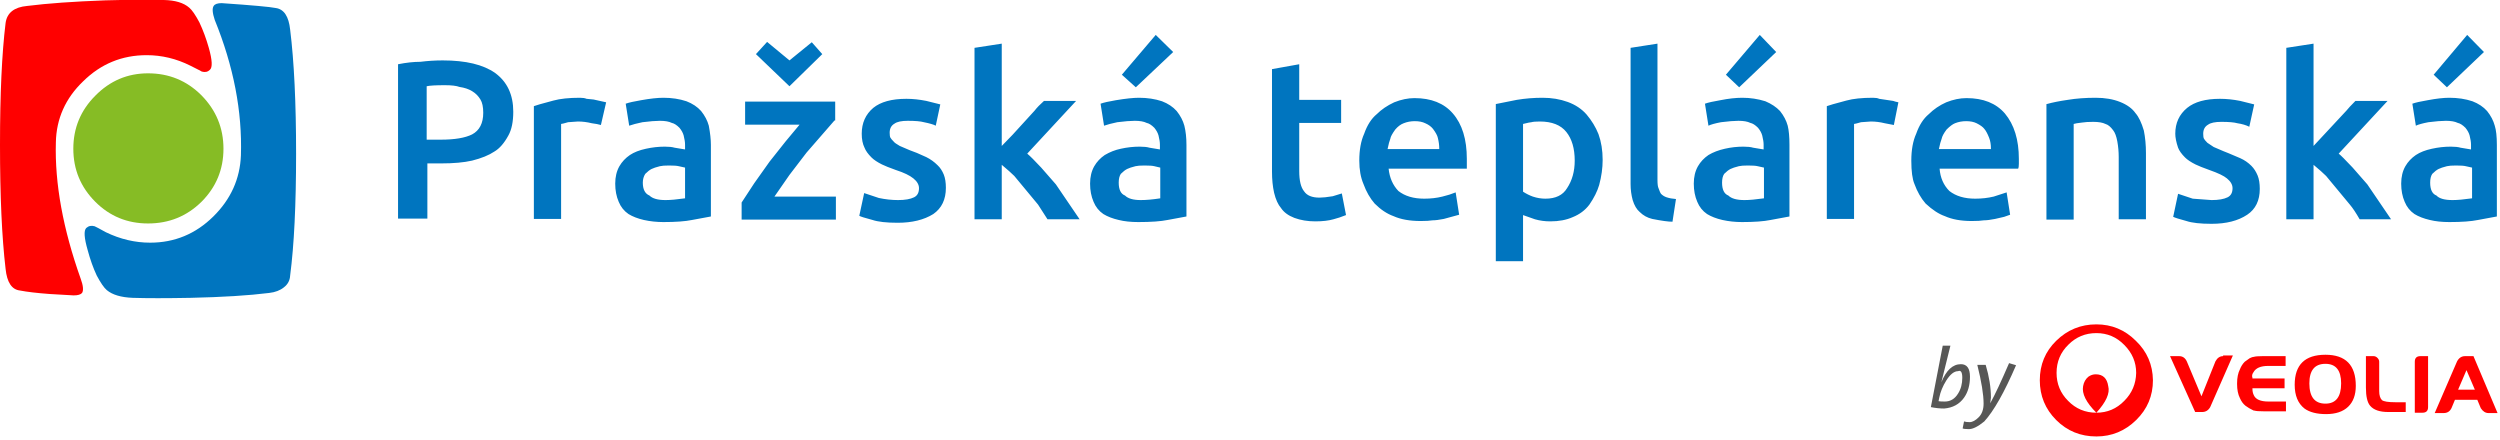 <svg xmlns="http://www.w3.org/2000/svg" xmlns:xlink="http://www.w3.org/1999/xlink" preserveAspectRatio="none" x="0px" y="0px" width="358px" height="63px" viewBox="0 0 358 63"><defs></defs><g id="svg7217"></g><g id="Layer_1"><g transform="matrix( 1, 0, 0, 1, 0,0) "><g><g><path fill="#86BC25" stroke="none" d="M 32 21.3Q 32 16.85 28.85 13.65 25.7 10.5 21.2 10.5 16.8 10.5 13.65 13.7 10.5 16.85 10.5 21.3 10.5 25.75 13.65 28.9 16.75 32 21.2 32 25.7 32 28.85 28.9 32 25.75 32 21.3 Z"></path><path fill="#FF0000" stroke="none" d="M 21 7.9Q 24.25 7.9 27.25 9.4 28.85 10.2 28.9 10.25 29.6 10.45 30.05 10 30.65 9.5 29.9 6.85 29.35 4.9 28.55 3.2 27.7 1.6 27.1 1.1 25.9 0.05 23.45 0 20.55 -0.1 15.1 0.05 8.25 0.3 3.9 0.85 1.1 1.1 0.8 3.3 0 9.85 0 20.75 0 31.7 0.8 38.5 1.1 41.4 2.85 41.6 4.4 41.9 7.1 42.1 8.55 42.2 10.55 42.3 11.45 42.3 11.75 41.95 12.1 41.4 11.55 39.9 7.75 29.2 8 20.4 8.1 15.3 11.9 11.65 15.7 7.9 21 7.9M 318.35 51Q 317.65 51 317.25 51.75L 315.25 56.75 313.15 51.75Q 312.8 51 312.05 51L 310.75 51 314.35 59 315.35 59Q 316.1 59 316.5 58.3L 319.75 50.9 318.35 50.9 318.35 51M 300.2 46.45Q 296.85 46.45 294.45 48.8 292.1 51.1 292.1 54.45 292.1 57.8 294.45 60.15 296.8 62.5 300.2 62.5 303.5 62.5 305.9 60.15 308.3 57.8 308.3 54.45 308.25 51.1 305.85 48.8 303.5 46.45 300.2 46.45M 296.2 49.35Q 297.85 47.7 300.2 47.7 302.55 47.7 304.2 49.4 305.9 51.1 305.9 53.4 305.85 55.75 304.2 57.4 302.55 59.1 300.2 59.1 297.8 59.1 296.15 57.4 294.5 55.75 294.5 53.4 294.5 51 296.2 49.35M 298.3 55.3Q 298 56.9 300.2 59.1 302.3 56.8 301.9 55.3 301.65 53.6 300.1 53.6 299.55 53.6 299.05 53.95 298.45 54.45 298.3 55.3M 327.15 55.6L 327.15 54.2 322.55 54.2 322.55 54.1Q 322.4 53.7 322.7 53.3 323.2 52.4 324.8 52.4L 327.3 52.4 327.3 51 324 51Q 323.1 51 322.75 51.1 322.55 51.1 322.15 51.3L 321.45 51.8Q 321 52.25 320.75 52.9 320.35 53.7 320.35 54.9L 320.35 55Q 320.35 56.2 320.75 57 321.05 57.7 321.55 58.1L 321.85 58.3Q 321.95 58.4 322.55 58.7L 322.75 58.8 322.85 58.8Q 323.15 58.9 324.15 58.9L 327.35 58.9 327.35 57.5 324.85 57.5Q 323.15 57.5 322.75 56.6 322.55 56.2 322.55 55.7L 322.55 55.6 327.15 55.6M 336.25 58.25Q 337.35 57.2 337.35 55.25 337.35 50.8 333 50.8 328.6 50.8 328.6 55.1 328.6 57.4 330 58.5 331.1 59.3 333.1 59.3 335.15 59.3 336.25 58.25M 330.7 54.9Q 330.7 52.1 333 52.1 335.25 52.1 335.25 54.9 335.25 57.8 333 57.8 330.7 57.8 330.7 54.9M 344.5 59L 344.5 57.6 343 57.6Q 341.5 57.6 341.1 57.3 340.7 56.9 340.7 56L 340.7 51.8Q 340.7 51.5 340.45 51.25 340.2 51 339.9 51L 338.8 51 338.8 55.5Q 338.8 57.4 339.4 58.1 340.15 59 342 59L 344.5 59M 347.7 51L 346.6 51Q 345.8 51 345.8 51.8L 345.8 59.1 346.9 59.1Q 347.7 59.1 347.7 58.3L 347.7 51M 356.35 59.15L 357.65 59.15 354.2 51 353 51Q 352.25 51 351.85 51.75L 348.65 59.15 349.95 59.15Q 350.7 59.15 351.05 58.45L 351.55 57.25 354.75 57.25 355.25 58.45Q 355.7 59.15 356.35 59.15M 352 55.8L 353.2 53 354.4 55.8 352 55.8 Z"></path><path fill="#0075BF" stroke="none" d="M 42.4 22Q 42.4 11.1 41.55 4.25 41.25 1.4 39.5 1.15 38.3 0.9 31.75 0.45 30.85 0.45 30.6 0.85 30.25 1.35 30.75 2.85 34.8 12.8 34.5 22.25 34.3 27.3 30.55 31 26.75 34.75 21.5 34.75 18.25 34.75 15.15 33.25 13.8 32.5 13.55 32.4 12.85 32.2 12.35 32.65 11.8 33.2 12.55 35.8 13.1 37.85 13.85 39.45 14.7 41.05 15.3 41.55 16.5 42.55 19 42.65 22.05 42.75 27.3 42.65 34.15 42.5 38.55 41.95 39.85 41.8 40.65 41.15 41.5 40.5 41.55 39.45 42.4 32.95 42.4 22M 61.2 23.4L 63.2 23.4Q 65.85 23.4 67.6 23 69.6 22.5 70.8 21.7 71.9 21.05 72.8 19.4 73.5 18.15 73.5 16 73.5 12.35 70.9 10.45 68.35 8.65 63.4 8.65 61.8 8.65 60.2 8.85 58.75 8.85 57 9.2L 57 31.3 61.2 31.3 61.2 23.4M 61.1 12.35Q 61.75 12.2 63.7 12.2 65.15 12.2 65.8 12.45 66.85 12.6 67.6 13.05 68.35 13.5 68.8 14.25 69.2 14.9 69.2 16.15 69.2 18.4 67.6 19.25 66.1 20 63.1 20L 61.1 20 61.1 12.35M 84.75 17.65Q 85.55 17.75 86.05 17.9L 86.8 14.65 85 14.25 84 14.15Q 83.65 14 83.05 14 80.7 14 79.25 14.4 76.8 15.05 76.45 15.2L 76.45 31.35 80.35 31.35 80.35 17.75Q 80.5 17.75 81.35 17.5L 82.75 17.4Q 83.75 17.4 84.75 17.65M 106.7 14.55L 106.7 17.85 114.5 17.85 112.5 20.25Q 111 22.15 110.2 23.15 108.7 25.25 108 26.25L 106.2 29 106.2 31.45 119.7 31.45 119.7 28.15 110.9 28.15 113.05 25.05Q 113.9 23.95 115.5 21.85L 119.5 17.25 119.6 17.25 119.6 14.55 106.7 14.55M 101.8 20.75Q 101.8 19.6 101.5 18 101.2 16.9 100.4 15.9 99.6 15 98.3 14.5 96.8 14 95 14 93.75 14 91.8 14.35 90.3 14.6 89.6 14.85L 90.1 18Q 90.8 17.75 92 17.5 93.6 17.3 94.5 17.3 95.6 17.3 96.2 17.6 96.7 17.7 97.3 18.3 97.75 18.85 97.9 19.4 98.1 20.2 98.1 20.7L 98.1 21.4Q 97.1 21.25 96.6 21.15 96.1 21 95.2 21 93.85 21 92.5 21.3 91.1 21.6 90.2 22.2 89.25 22.85 88.7 23.8 88.1 24.85 88.1 26.3 88.1 27.75 88.6 28.9 89.05 30 90 30.65 90.9 31.2 92.2 31.5 93.55 31.8 95 31.8 97.65 31.8 99.1 31.5L 101.8 31 101.8 20.75M 93.3 24.2Q 93.7 24 94.5 23.8 94.9 23.7 95.8 23.7 96.8 23.7 97.2 23.8 97.6 23.9 98.1 24L 98.1 28.4Q 96.35 28.65 95.3 28.65 93.65 28.65 93 28 92.05 27.6 92.05 26.15 92.05 25.45 92.4 24.9 92.9 24.4 93.3 24.2M 116.25 6.05L 113.05 8.65 109.85 6 108.25 7.75 113.05 12.35 117.75 7.75 116.25 6.05M 128.1 17.7Q 128.65 17.3 130 17.3 131.6 17.3 132.3 17.5 133.55 17.75 134 18L 134.65 14.95 132.65 14.45Q 131.15 14.15 129.8 14.15 126.65 14.15 125.05 15.45 123.4 16.85 123.4 19.15 123.4 20.35 123.8 21.15 124.05 21.8 124.8 22.55 125.3 23.05 126.3 23.55 126.9 23.85 128.3 24.35 130 24.9 130.8 25.55 131.6 26.2 131.6 26.95 131.6 27.9 130.9 28.25 130.1 28.65 128.6 28.65 127.25 28.65 125.85 28.35L 123.75 27.65 123.05 30.9Q 123.25 31.05 124.95 31.5 126.15 31.9 128.55 31.9 131.65 31.9 133.65 30.65 135.45 29.4 135.45 26.9 135.45 25.75 135.15 25 134.8 24.15 134.25 23.65 133.55 22.95 132.65 22.5 131.15 21.8 130.25 21.5 129.05 21 128.85 20.9 128.15 20.5 128 20.3 127.6 19.9 127.5 19.7 127.4 19.5 127.4 19 127.4 18.1 128.1 17.7M 149.5 14.45Q 148.65 15.2 148.15 15.85L 145 19.3Q 143.958 20.387 143.45 20.9L 143.45 6.25 139.55 6.85 139.55 31.4 143.45 31.4 143.45 23.6Q 144.65 24.6 145.25 25.2L 148.65 29.3 150 31.4 154.6 31.4 151.2 26.4 149.1 24Q 147.7 22.5 147.1 22L 154.1 14.45 149.5 14.45M 169.6 18Q 169.3 16.9 168.5 15.9 167.7 15 166.4 14.5 164.9 14 163.1 14 161.9 14 159.8 14.35 158.3 14.6 157.6 14.85L 158.1 18Q 158.8 17.75 160 17.5 161.6 17.3 162.5 17.3 163.6 17.3 164.2 17.6 164.7 17.7 165.3 18.3 165.75 18.85 165.9 19.4 166.1 20.2 166.1 20.7L 166.1 21.4Q 165.1 21.25 164.6 21.15 164.1 21 163.2 21 161.85 21 160.5 21.3 159.3 21.55 158.2 22.2 157.25 22.85 156.7 23.8 156.1 24.85 156.1 26.3 156.1 27.75 156.6 28.9 157.05 30 158 30.65 158.9 31.2 160.2 31.5 161.4 31.8 163 31.8 165.75 31.8 167.2 31.5L 169.9 31 169.9 20.75Q 169.9 19.2 169.6 18M 165.3 23.8Q 165.65 23.9 166.15 24L 166.15 28.4Q 164.55 28.65 163.35 28.65 161.75 28.65 161.1 28 160.2 27.65 160.2 26.15 160.2 25.35 160.5 24.9 161 24.4 161.4 24.2 161.8 24 162.6 23.8 163 23.7 163.9 23.7 164.9 23.7 165.3 23.8M 168 7.45L 165.5 5 160.65 10.7 162.65 12.5 168 7.45M 186.05 24.5L 186.05 17.6 192.05 17.6 192.05 14.3 186.05 14.3 186.05 9.2 182.15 9.9 182.15 24.6Q 182.15 26.25 182.45 27.6 182.8 29.05 183.45 29.8 184.05 30.7 185.35 31.2 186.7 31.7 188.35 31.7 189.9 31.7 190.95 31.4 191.75 31.2 192.75 30.8L 192.15 27.7 190.85 28.1Q 189.65 28.3 188.95 28.3 187.35 28.3 186.75 27.4 186.05 26.55 186.05 24.5M 210.05 24.15L 210.05 22.75Q 210.05 18.55 208.05 16.25 206.15 14.05 202.55 14.05 201.15 14.05 199.65 14.65 198.15 15.35 197.15 16.35 196 17.3 195.35 19.15 194.65 20.7 194.65 23 194.65 24.95 195.25 26.35 195.85 28 196.85 29.15 198.15 30.45 199.55 30.95 201.1 31.65 203.45 31.65 204.55 31.65 205.15 31.55 205.75 31.55 206.75 31.35L 208.95 30.75 208.45 27.55Q 207.6 27.9 206.55 28.15 205.35 28.45 203.95 28.45 201.65 28.45 200.25 27.35 199.05 26.1 198.85 24.15L 210.05 24.15M 205.2 18.45Q 205.8 19.25 205.9 19.75 206.1 20.55 206.1 21.25L 206.1 21.35 198.7 21.35Q 198.9 20.35 199.1 19.85 199.15 19.45 199.8 18.55 200.35 17.9 201 17.65 201.75 17.35 202.6 17.35 203.5 17.35 204.1 17.65 204.8 17.95 205.2 18.45M 227.2 16.4Q 226.15 15.2 224.5 14.6 222.85 14 220.9 14 219 14 217.2 14.3L 214.2 14.9 214.2 37.4 218.1 37.4 218.1 30.8 219.8 31.4Q 220.85 31.7 222 31.7 223.85 31.7 225.2 31.1 226.7 30.5 227.6 29.3 228.6 27.85 229 26.5 229.5 24.65 229.5 22.9 229.5 20.85 228.9 19.2 228.3 17.7 227.2 16.4M 224.3 18.9Q 225.5 20.4 225.5 23 225.5 25.3 224.4 26.95 223.5 28.45 221.3 28.45 220.4 28.45 219.5 28.15 218.8 27.9 218.1 27.45L 218.1 17.75Q 219.1 17.5 219.3 17.5 219.65 17.4 220.5 17.4 223.1 17.4 224.3 18.9M 237.35 6.25L 233.5 6.85 233.5 26.35Q 233.5 27.55 233.8 28.65 234.15 29.8 234.8 30.35 235.55 31.1 236.6 31.35 238.6 31.75 239.5 31.75L 240 28.5Q 239.25 28.45 238.65 28.25 238.2 28.1 237.85 27.75 237.75 27.65 237.5 26.95 237.35 26.65 237.35 25.75L 237.35 6.25M 248.95 17.3Q 250.05 17.3 250.65 17.6 251.15 17.7 251.75 18.3 252.2 18.85 252.35 19.4 252.55 20.2 252.55 20.7L 252.55 21.4Q 251.55 21.25 251.05 21.15 250.55 21 249.65 21 248.3 21 247 21.3 245.65 21.6 244.65 22.2 243.7 22.85 243.15 23.8 242.55 24.85 242.55 26.3 242.55 27.75 243.05 28.9 243.5 30 244.45 30.65 245.35 31.2 246.65 31.5 248 31.8 249.45 31.8 252.1 31.8 253.55 31.5L 256.25 31 256.25 20.75Q 256.25 19 256 18 255.7 16.9 254.9 15.9 254.1 15.05 252.8 14.5 251.2 14 249.5 14 248.1 14 246.35 14.35 244.85 14.6 244.15 14.85L 244.65 18Q 245.15 17.75 246.45 17.5 248.05 17.3 248.95 17.3M 251.7 23.8Q 252.1 23.9 252.6 24L 252.6 28.4Q 250.85 28.65 249.8 28.65 248.15 28.65 247.5 28 246.6 27.65 246.6 26.15 246.6 25.35 246.9 24.9 247.4 24.4 247.8 24.2 248.2 24 249 23.8 249.4 23.7 250.3 23.7 251.3 23.7 251.7 23.8M 252 5L 247.15 10.7 249.05 12.5 254.35 7.45 252 5M 269.9 17.65L 271.2 17.9 271.85 14.65Q 271.35 14.55 271.1 14.45L 269.1 14.15Q 268.8 14 268.2 14 265.85 14 264.4 14.4 261.95 15.05 261.6 15.2L 261.6 31.35 265.5 31.35 265.5 17.75Q 265.65 17.75 266.5 17.5L 267.9 17.4Q 268.9 17.4 269.9 17.65M 289 24.15Q 289.1 23.95 289.1 23.45L 289.1 22.75Q 289.1 18.65 287.1 16.25 285.2 14.05 281.6 14.05 280.2 14.05 278.7 14.65 277.25 15.3 276.2 16.35 275.05 17.3 274.4 19.15 273.7 20.7 273.7 23 273.7 25.3 274.15 26.35 274.75 28 275.75 29.15 277.2 30.5 278.5 30.95 280.05 31.65 282.35 31.65 283.5 31.65 284.1 31.55 284.7 31.55 285.7 31.35L 287 31.05 287.85 30.75 287.35 27.55 285.5 28.15Q 284.25 28.45 282.85 28.45 280.55 28.45 279.15 27.35 277.9 26.1 277.75 24.15L 289 24.15M 285.1 21.25L 285.1 21.35 277.65 21.35Q 277.85 20.35 278.05 19.85 278.15 19.35 278.75 18.55 279.45 17.85 279.95 17.65 280.7 17.35 281.55 17.35 282.45 17.35 283.05 17.65 283.85 18.05 284.15 18.45 284.5 18.85 284.85 19.75 285.1 20.4 285.1 21.25M 307.3 21.9Q 307.3 20.2 307 18.7 306.5 17 305.8 16.2 305.1 15.2 303.6 14.6 302.1 14 300.1 14 297.9 14 296.1 14.3 294.35 14.55 293.1 14.9L 293.05 14.9 293.05 31.45 296.95 31.45 296.95 17.75Q 297.25 17.65 298.15 17.55 298.75 17.45 299.75 17.45 300.9 17.45 301.5 17.75 302.05 17.9 302.6 18.65 303 19.15 303.2 20.25 303.4 21.35 303.4 22.5L 303.4 31.4 307.3 31.4 307.3 21.9M 313.2 15.45Q 311.5 16.85 311.5 19.15 311.5 19.95 311.9 21.15 312.15 21.8 312.9 22.55 313.4 23.05 314.4 23.55 315 23.85 316.4 24.35 318.25 25 318.9 25.55 319.7 26.2 319.7 26.95 319.7 27.9 319 28.25 318.2 28.65 316.7 28.65 314.7 28.5 314 28.45L 311.9 27.75 311.2 31.05Q 311.6 31.25 313.1 31.65 314.3 32.05 316.7 32.05 319.85 32.05 321.8 30.75 323.6 29.55 323.6 27.05 323.6 25.9 323.3 25.15 322.95 24.3 322.4 23.75 321.7 23.05 320.8 22.65 318.7 21.75 318.4 21.65L 317 21.05 316.1 20.45Q 315.7 20.05 315.6 19.85 315.5 19.65 315.5 19.15 315.5 18.25 316.2 17.85 316.75 17.45 318.1 17.45 319.7 17.45 320.4 17.65 321.4 17.8 322.1 18.15L 322.8 14.95 320.8 14.45Q 319.3 14.15 317.9 14.15 314.8 14.15 313.2 15.45M 331.3 6.25L 327.4 6.85 327.4 31.4 331.3 31.4 331.3 23.6Q 332.5 24.6 333.1 25.2L 336.5 29.3Q 337.1 30 337.9 31.4L 342.4 31.4 339 26.4 336.9 24Q 335.3 22.3 334.9 22L 341.9 14.45 337.3 14.45Q 336.35 15.4 336 15.85L 331.3 20.9 331.3 6.25M 354.05 14.5Q 352.55 14 350.75 14 349.5 14 347.65 14.35 346.15 14.6 345.45 14.85L 345.95 18Q 346.45 17.75 347.75 17.5 349.35 17.3 350.25 17.3 351.35 17.3 351.95 17.6 352.45 17.7 353.05 18.3 353.5 18.85 353.65 19.4 353.85 20.2 353.85 20.7L 353.85 21.4Q 352.85 21.25 352.35 21.15 351.85 21 350.95 21 349.6 21 348.25 21.3 346.85 21.6 345.95 22.2 345 22.85 344.45 23.8 343.85 24.85 343.85 26.3 343.85 27.75 344.35 28.9 344.8 30 345.75 30.65 346.65 31.2 347.95 31.5 349.15 31.8 350.75 31.8 353.4 31.8 354.85 31.5L 357.55 31 357.55 20.75Q 357.55 18.95 357.25 18 356.95 16.9 356.15 15.9 355.35 15 354.05 14.5M 353.1 23.8L 354 24 354 28.4Q 352.25 28.65 351.2 28.65 349.5 28.65 348.9 28 348 27.65 348 26.15 348 25.35 348.3 24.9 348.8 24.4 349.2 24.2 349.6 24 350.4 23.8 350.8 23.7 351.7 23.7 352.7 23.7 353.1 23.8M 353.3 5L 348.5 10.7 350.4 12.5 355.7 7.45 353.3 5 Z"></path><path fill="#575756" stroke="none" d="M 283.35 59.75Q 282.65 60.45 282.05 60.45 281.55 60.45 281.25 60.35L 281.05 61.35Q 281.25 61.45 281.95 61.45 282.8 61.45 284.15 60.35 286.2 58.1 288.7 52.3L 287.7 52Q 286 55.95 285 57.75L 285.1 56.95Q 285.1 54.75 284.35 52.25L 283.15 52.25Q 284.05 55.85 284.05 57.8 284.05 59.05 283.35 59.75M 282.1 53.95Q 282.1 52.15 280.8 52.15 279.05 52.15 278 54.75L 279.3 49.5 278.2 49.5 276.5 58.3Q 277.5 58.5 278.4 58.5 280.25 58.35 281.25 56.95 282.1 55.75 282.1 53.95M 280.4 53.15Q 281 52.9 281 54.1 281 55.4 280.4 56.35 279.7 57.5 278.5 57.5 277.85 57.5 277.6 57.45L 277.7 56.95Q 277.95 55.7 278.7 54.5 279.55 53.15 280.4 53.15 Z"></path></g></g></g></g></svg>